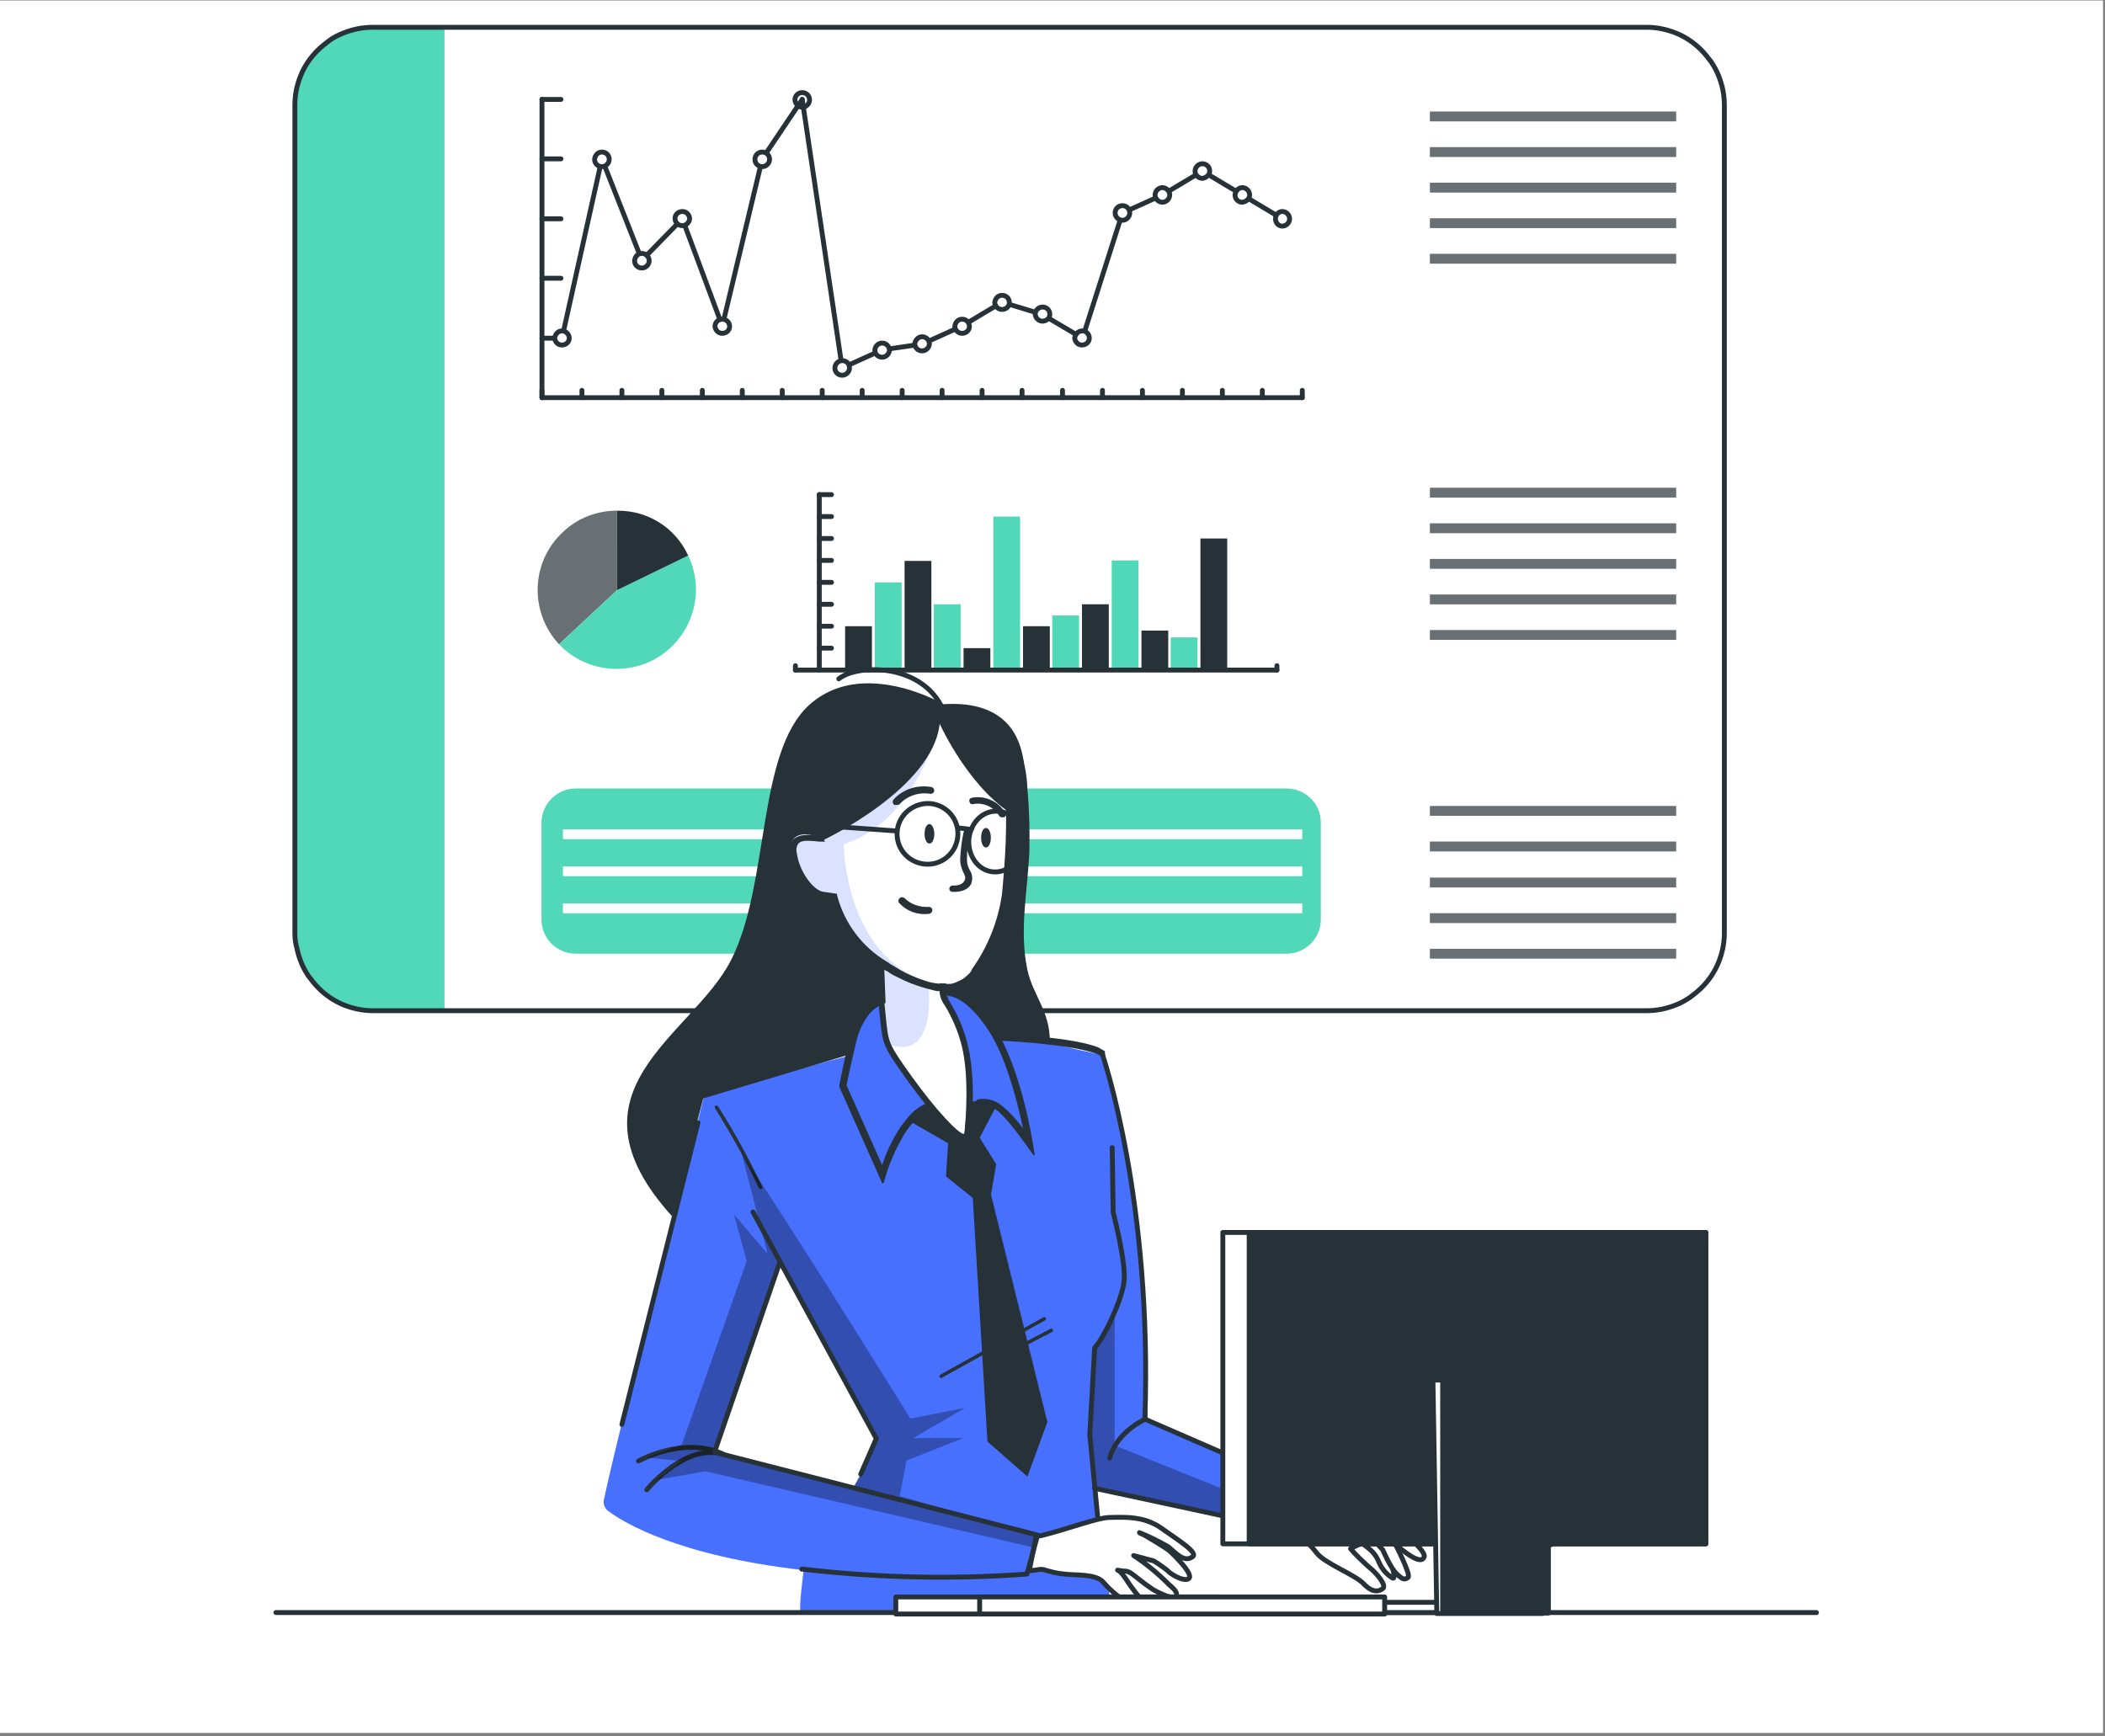 <?xml version="1.0" encoding="UTF-8"?> <svg xmlns="http://www.w3.org/2000/svg" xmlns:xlink="http://www.w3.org/1999/xlink" version="1.1" id="Layer_1" x="0px" y="0px" viewBox="0 0 431.9 356.3" style="enable-background:new 0 0 431.9 356.3;" xml:space="preserve"><rect x="0" y="0" width="431.9" height="356.3" fill="#808080" stroke="none"/> <style type="text/css"> .st0{fill-rule:evenodd;clip-rule:evenodd;fill:#FFFFFF;} .st1{enable-background:new ;} .st2{fill:#FFFFFF;} .st3{fill:none;} .st4{fill-rule:evenodd;clip-rule:evenodd;fill:none;} .st5{fill:#51D8B8;} .st6{fill:none;stroke:#263238;stroke-miterlimit:10;} .st7{fill:none;stroke:#263238;stroke-linecap:round;stroke-linejoin:round;} .st8{fill:#263238;} .st9{opacity:0.302;enable-background:new ;} .st10{fill:none;stroke:#263238;stroke-linecap:round;stroke-miterlimit:10;} .st11{fill:#4770FE;} .st12{opacity:0.2;enable-background:new ;} .st13{opacity:0.502;enable-background:new ;} </style> <rect x="-0.3" y="0.1" class="st0" width="431.8" height="355.5"></rect> <g class="st1"> <g class="st1"> <path class="st2" d="M76.6,5.5h261.3c8.9,0,16.1,7.2,16.1,16.1v169.8c0,8.9-7.2,16.1-16.1,16.1H76.6c-8.9,0-16.1-7.2-16.1-16.1 V21.6C60.5,12.7,67.7,5.5,76.6,5.5"></path> <rect x="56.1" y="4.9" class="st3" width="317.2" height="326.8"></rect> </g> <rect x="56.1" y="5" class="st4" width="317.1" height="326.7"></rect> <g class="st1"> <path class="st5" d="M91.2,5.5v202.1H76.6c-8.9,0-16.1-7.2-16.1-16.1V21.6c0-8.9,7.2-16.1,16.1-16.1H91.2z"></path> <rect x="60.4" y="5.4" class="st3" width="293.8" height="202.2"></rect> </g> <path class="st3" d="M60.5,191.4V21.6c0-2.1,0.4-4.2,1.2-6.2c0.8-2,2-3.7,3.5-5.2c1.5-1.5,3.3-2.7,5.2-3.5c2-0.8,4-1.2,6.2-1.2 h261.3c2.1,0,4.2,0.4,6.2,1.2c2,0.8,3.7,2,5.2,3.5c1.5,1.5,2.7,3.3,3.5,5.2c0.8,2,1.2,4,1.2,6.2v169.8c0,2.1-0.4,4.2-1.2,6.2 s-2,3.7-3.5,5.2c-1.5,1.5-3.3,2.7-5.2,3.5c-2,0.8-4,1.2-6.2,1.2H76.6c-2.1,0-4.2-0.4-6.2-1.2c-2-0.8-3.7-2-5.2-3.5 c-1.5-1.5-2.7-3.3-3.5-5.2C60.9,195.6,60.5,193.6,60.5,191.4z"></path> <g class="st1"> <path class="st6" d="M60.5,191.4V21.6c0-1.1,0.1-2.1,0.3-3.1s0.5-2,0.9-3c0.4-1,0.9-1.9,1.5-2.8c0.6-0.9,1.3-1.7,2-2.4 s1.6-1.4,2.4-2s1.8-1.1,2.8-1.5c1-0.4,2-0.7,3-0.9c1-0.2,2.1-0.3,3.1-0.3h261.3c1.1,0,2.1,0.1,3.1,0.3c1,0.2,2,0.5,3,0.9 c1,0.4,1.9,0.9,2.8,1.5c0.9,0.6,1.7,1.3,2.4,2s1.4,1.6,2,2.4c0.6,0.9,1.1,1.8,1.5,2.8c0.4,1,0.7,2,0.9,3s0.3,2.1,0.3,3.1v169.8 c0,1.1-0.1,2.1-0.3,3.1c-0.2,1-0.5,2-0.9,3c-0.4,1-0.9,1.9-1.5,2.8c-0.6,0.9-1.3,1.7-2,2.4s-1.6,1.4-2.4,2 c-0.9,0.6-1.8,1.1-2.8,1.5c-1,0.4-2,0.7-3,0.9c-1,0.2-2.1,0.3-3.1,0.3H76.6c-1.1,0-2.1-0.1-3.1-0.3c-1-0.2-2-0.5-3-0.9 c-1-0.4-1.9-0.9-2.8-1.5s-1.7-1.3-2.4-2s-1.4-1.6-2-2.4c-0.6-0.9-1.1-1.8-1.5-2.8c-0.4-1-0.7-2-0.9-3 C60.6,193.5,60.5,192.5,60.5,191.4z"></path> <line class="st7" x1="163.2" y1="137.5" x2="163.2" y2="136.6"></line> <line class="st7" x1="262" y1="137.5" x2="262" y2="136.6"></line> <line class="st7" x1="168.1" y1="137.5" x2="168.1" y2="101.5"></line> <line class="st7" x1="168.1" y1="133" x2="170.6" y2="133"></line> <line class="st7" x1="168.1" y1="128.5" x2="170.6" y2="128.5"></line> <line class="st7" x1="168.1" y1="124" x2="170.6" y2="124"></line> <line class="st7" x1="168.1" y1="119.5" x2="170.6" y2="119.5"></line> <line class="st7" x1="168.1" y1="115" x2="170.6" y2="115"></line> <line class="st7" x1="168.1" y1="110.5" x2="170.6" y2="110.5"></line> <line class="st7" x1="168.1" y1="106" x2="170.6" y2="106"></line> <line class="st7" x1="168.1" y1="101.5" x2="170.6" y2="101.5"></line> <rect x="246.3" y="110.5" class="st8" width="5.5" height="27"></rect> <rect x="240.2" y="130.8" class="st5" width="5.5" height="6.8"></rect> <rect x="234.2" y="129.4" class="st8" width="5.5" height="8.1"></rect> <rect x="228.1" y="115" class="st5" width="5.5" height="22.5"></rect> <rect x="222" y="124" class="st8" width="5.5" height="13.5"></rect> <rect x="215.9" y="126.3" class="st5" width="5.5" height="11.3"></rect> <rect x="209.9" y="128.5" class="st8" width="5.5" height="9"></rect> <rect x="203.8" y="106" class="st5" width="5.5" height="31.5"></rect> <rect x="197.7" y="133" class="st8" width="5.5" height="4.5"></rect> <rect x="191.6" y="124" class="st5" width="5.5" height="13.5"></rect> <rect x="185.6" y="115.1" class="st8" width="5.5" height="22.5"></rect> <rect x="179.5" y="119.5" class="st5" width="5.5" height="18"></rect> <rect x="173.4" y="128.5" class="st8" width="5.5" height="9"></rect> <line class="st7" x1="163.2" y1="137.5" x2="262" y2="137.5"></line> <path class="st2" d="M164.6,19c0.8,0,1.5,0.6,1.5,1.5c0,0.8-0.7,1.5-1.5,1.5c-0.8,0-1.4-0.7-1.5-1.5C163.1,19.6,163.8,19,164.6,19 z"></path> <path class="st7" d="M164.6,19L164.6,19c0.8,0,1.5,0.6,1.5,1.5c0,0.8-0.7,1.5-1.5,1.5c-0.8,0-1.4-0.7-1.5-1.5 C163.1,19.6,163.8,19,164.6,19z"></path> <line class="st7" x1="111.2" y1="81.6" x2="267.2" y2="81.6"></line> <line class="st7" x1="111.2" y1="81.6" x2="111.2" y2="80.1"></line> <line class="st7" x1="119.4" y1="81.6" x2="119.4" y2="80.1"></line> <line class="st7" x1="127.6" y1="81.6" x2="127.6" y2="80.1"></line> <line class="st7" x1="135.8" y1="81.6" x2="135.8" y2="80.1"></line> <line class="st7" x1="144.1" y1="81.6" x2="144.1" y2="80.1"></line> <line class="st7" x1="152.3" y1="81.6" x2="152.3" y2="80.1"></line> <line class="st7" x1="160.5" y1="81.6" x2="160.5" y2="80.1"></line> <line class="st7" x1="168.7" y1="81.6" x2="168.7" y2="80.1"></line> <line class="st7" x1="176.9" y1="81.6" x2="176.9" y2="80.1"></line> <line class="st7" x1="185.1" y1="81.6" x2="185.1" y2="80.1"></line> <line class="st7" x1="193.3" y1="81.6" x2="193.3" y2="80.1"></line> <line class="st7" x1="201.5" y1="81.6" x2="201.5" y2="80.1"></line> <line class="st7" x1="209.7" y1="81.6" x2="209.7" y2="80.1"></line> <line class="st7" x1="218" y1="81.6" x2="218" y2="80.1"></line> <line class="st7" x1="226.2" y1="81.6" x2="226.2" y2="80.1"></line> <line class="st7" x1="234.4" y1="81.6" x2="234.4" y2="80.1"></line> <line class="st7" x1="242.6" y1="81.6" x2="242.6" y2="80.1"></line> <line class="st7" x1="250.8" y1="81.6" x2="250.8" y2="80.1"></line> <line class="st7" x1="259" y1="81.6" x2="259" y2="80.1"></line> <line class="st7" x1="267.2" y1="81.6" x2="267.2" y2="80.1"></line> <line class="st7" x1="111.2" y1="81.6" x2="111.2" y2="20.4"></line> <line class="st7" x1="111.2" y1="69.4" x2="115.1" y2="69.4"></line> <line class="st7" x1="111.2" y1="57.1" x2="115.1" y2="57.1"></line> <line class="st7" x1="111.2" y1="44.9" x2="115.1" y2="44.9"></line> <line class="st7" x1="111.2" y1="32.6" x2="115.1" y2="32.6"></line> <line class="st7" x1="111.2" y1="20.4" x2="115.1" y2="20.4"></line> <line class="st7" x1="123.5" y1="32.6" x2="115.3" y2="69.4"></line> <line class="st7" x1="131.7" y1="53.4" x2="123.5" y2="32.6"></line> <line class="st7" x1="140" y1="44.9" x2="131.7" y2="53.4"></line> <line class="st7" x1="148.2" y1="66.9" x2="140" y2="44.9"></line> <line class="st7" x1="156.4" y1="32.6" x2="148.2" y2="66.9"></line> <line class="st7" x1="164.6" y1="20.4" x2="156.4" y2="32.6"></line> <line class="st7" x1="172.8" y1="75.5" x2="164.6" y2="20.4"></line> <line class="st7" x1="181" y1="71.8" x2="172.8" y2="75.5"></line> <line class="st7" x1="189.2" y1="70.6" x2="181" y2="71.8"></line> <line class="st7" x1="197.4" y1="66.9" x2="189.2" y2="70.6"></line> <line class="st7" x1="205.6" y1="62" x2="197.4" y2="66.9"></line> <line class="st7" x1="213.8" y1="64.5" x2="205.6" y2="62"></line> <line class="st7" x1="222.1" y1="69.4" x2="213.8" y2="64.5"></line> <line class="st7" x1="230.3" y1="43.7" x2="222.1" y2="69.4"></line> <line class="st7" x1="238.5" y1="40" x2="230.3" y2="43.7"></line> <line class="st7" x1="246.7" y1="35.1" x2="238.5" y2="40"></line> <line class="st7" x1="254.9" y1="40" x2="246.7" y2="35.1"></line> <line class="st7" x1="263.1" y1="44.9" x2="254.9" y2="40"></line> <path class="st2" d="M115.3,67.9c0.8,0,1.5,0.7,1.5,1.5v0c0,0.8-0.7,1.4-1.5,1.4c-0.8,0-1.4-0.6-1.5-1.4 C113.9,68.6,114.5,67.9,115.3,67.9L115.3,67.9"></path> <path class="st7" d="M115.3,67.9L115.3,67.9c0.8,0,1.5,0.7,1.5,1.5v0c0,0.8-0.7,1.4-1.5,1.4c-0.8,0-1.4-0.6-1.5-1.4 C113.9,68.6,114.5,67.9,115.3,67.9L115.3,67.9z"></path> <path class="st2" d="M123.5,31.2c0.8,0,1.5,0.6,1.5,1.5c0,0.8-0.7,1.5-1.5,1.5s-1.5-0.6-1.5-1.5C122.1,31.8,122.7,31.2,123.5,31.2 z"></path> <path class="st7" d="M123.5,31.2L123.5,31.2c0.8,0,1.5,0.6,1.5,1.5c0,0.8-0.7,1.5-1.5,1.5s-1.5-0.6-1.5-1.5 C122.1,31.8,122.7,31.2,123.5,31.2z"></path> <path class="st2" d="M131.7,52c0.8,0,1.5,0.7,1.5,1.5c0,0.8-0.7,1.5-1.5,1.5c-0.8,0-1.5-0.6-1.5-1.5C130.3,52.6,130.9,52,131.7,52 z"></path> <path class="st7" d="M131.7,52L131.7,52c0.8,0,1.5,0.7,1.5,1.5c0,0.8-0.7,1.5-1.5,1.5c-0.8,0-1.5-0.6-1.5-1.5 C130.3,52.6,130.9,52,131.7,52z"></path> <path class="st2" d="M140,43.4c0.8,0,1.4,0.6,1.5,1.4c0,0.8-0.7,1.5-1.5,1.5s-1.5-0.6-1.5-1.5C138.5,44.1,139.1,43.4,140,43.4 L140,43.4"></path> <path class="st7" d="M140,43.4L140,43.4c0.8,0,1.4,0.6,1.5,1.4c0,0.8-0.7,1.5-1.5,1.5s-1.5-0.6-1.5-1.5 C138.5,44.1,139.1,43.4,140,43.4L140,43.4z"></path> <path class="st2" d="M148.2,65.5c0.8,0,1.5,0.6,1.5,1.5c0,0.8-0.7,1.4-1.5,1.4s-1.4-0.6-1.5-1.4C146.7,66.1,147.4,65.5,148.2,65.5 z"></path> <path class="st7" d="M148.2,65.5L148.2,65.5c0.8,0,1.5,0.6,1.5,1.5c0,0.8-0.7,1.4-1.5,1.4s-1.4-0.6-1.5-1.4 C146.7,66.1,147.4,65.5,148.2,65.5z"></path> <path class="st2" d="M156.4,31.2c0.8,0,1.5,0.6,1.5,1.5c0,0.8-0.7,1.5-1.5,1.5s-1.5-0.6-1.5-1.5C154.9,31.8,155.6,31.2,156.4,31.2 z"></path> <path class="st7" d="M156.4,31.2L156.4,31.2c0.8,0,1.5,0.6,1.5,1.5c0,0.8-0.7,1.5-1.5,1.5s-1.5-0.6-1.5-1.5 C154.9,31.8,155.6,31.2,156.4,31.2z"></path> <path class="st2" d="M172.8,74c0.8,0,1.5,0.6,1.5,1.5c0,0.8-0.7,1.5-1.5,1.5s-1.5-0.6-1.5-1.5C171.3,74.7,172,74,172.8,74z"></path> <path class="st7" d="M172.8,74L172.8,74c0.8,0,1.5,0.6,1.5,1.5c0,0.8-0.7,1.5-1.5,1.5s-1.5-0.6-1.5-1.5 C171.3,74.7,172,74,172.8,74z"></path> <path class="st2" d="M181,70.4c0.8,0,1.4,0.6,1.5,1.4v0c0,0.8-0.7,1.5-1.5,1.5s-1.5-0.6-1.5-1.5C179.6,71,180.2,70.4,181,70.4"></path> <path class="st7" d="M181,70.4L181,70.4c0.8,0,1.4,0.6,1.5,1.4v0c0,0.8-0.7,1.5-1.5,1.5s-1.5-0.6-1.5-1.5 C179.6,71,180.2,70.4,181,70.4z"></path> <path class="st2" d="M189.2,69.1c0.8,0,1.4,0.6,1.5,1.4v0c0,0.8-0.7,1.5-1.5,1.5s-1.5-0.6-1.5-1.5 C187.8,69.8,188.4,69.1,189.2,69.1"></path> <path class="st7" d="M189.2,69.1L189.2,69.1c0.8,0,1.4,0.6,1.5,1.4v0c0,0.8-0.7,1.5-1.5,1.5s-1.5-0.6-1.5-1.5 C187.8,69.8,188.4,69.1,189.2,69.1z"></path> <path class="st2" d="M197.4,65.5c0.8,0,1.5,0.6,1.5,1.5c0,0.8-0.7,1.4-1.5,1.4c-0.8,0-1.4-0.6-1.5-1.4 C196,66.1,196.6,65.5,197.4,65.5z"></path> <path class="st7" d="M197.4,65.5L197.4,65.5c0.8,0,1.5,0.6,1.5,1.5c0,0.8-0.7,1.4-1.5,1.4c-0.8,0-1.4-0.6-1.5-1.4 C196,66.1,196.6,65.5,197.4,65.5z"></path> <path class="st2" d="M205.6,60.6c0.8,0,1.5,0.6,1.5,1.5c0,0.8-0.7,1.4-1.5,1.4s-1.4-0.6-1.5-1.4C204.2,61.2,204.8,60.6,205.6,60.6 z"></path> <path class="st7" d="M205.6,60.6L205.6,60.6c0.8,0,1.5,0.6,1.5,1.5c0,0.8-0.7,1.4-1.5,1.4s-1.4-0.6-1.5-1.4 C204.2,61.2,204.8,60.6,205.6,60.6z"></path> <path class="st2" d="M213.9,63c0.8,0,1.5,0.6,1.5,1.5c0,0.8-0.7,1.4-1.5,1.4s-1.4-0.6-1.5-1.4C212.4,63.7,213.1,63,213.9,63z"></path> <path class="st7" d="M213.9,63L213.9,63c0.8,0,1.5,0.6,1.5,1.5c0,0.8-0.7,1.4-1.5,1.4s-1.4-0.6-1.5-1.4 C212.4,63.7,213.1,63,213.9,63z"></path> <path class="st2" d="M222.1,67.9c0.8,0,1.4,0.7,1.4,1.5v0c0,0.8-0.7,1.4-1.5,1.4s-1.4-0.6-1.5-1.4 C220.6,68.6,221.2,67.9,222.1,67.9L222.1,67.9z"></path> <path class="st7" d="M222.1,67.9L222.1,67.9c0.8,0,1.4,0.7,1.4,1.5v0c0,0.8-0.7,1.4-1.5,1.4s-1.4-0.6-1.5-1.4 C220.6,68.6,221.2,67.9,222.1,67.9L222.1,67.9z"></path> <path class="st2" d="M230.3,42.2c0.8,0,1.5,0.6,1.5,1.5c0,0.8-0.7,1.5-1.5,1.5s-1.5-0.7-1.5-1.5C228.8,42.8,229.5,42.2,230.3,42.2 "></path> <path class="st7" d="M230.3,42.2L230.3,42.2c0.8,0,1.5,0.6,1.5,1.5c0,0.8-0.7,1.5-1.5,1.5s-1.5-0.7-1.5-1.5 C228.8,42.8,229.5,42.2,230.3,42.2z"></path> <path class="st2" d="M238.5,38.5c0.8,0,1.5,0.7,1.5,1.5c0,0.8-0.7,1.5-1.5,1.5S237,40.8,237,40C237,39.2,237.7,38.5,238.5,38.5"></path> <path class="st7" d="M238.5,38.5L238.5,38.5c0.8,0,1.5,0.7,1.5,1.5c0,0.8-0.7,1.5-1.5,1.5S237,40.8,237,40 C237,39.2,237.7,38.5,238.5,38.5z"></path> <path class="st2" d="M246.7,33.6c0.8,0,1.5,0.6,1.5,1.5c0,0.8-0.7,1.4-1.5,1.5c-0.8,0-1.5-0.7-1.5-1.5 C245.2,34.3,245.9,33.6,246.7,33.6"></path> <path class="st7" d="M246.7,33.6L246.7,33.6c0.8,0,1.5,0.6,1.5,1.5c0,0.8-0.7,1.4-1.5,1.5c-0.8,0-1.5-0.7-1.5-1.5 C245.2,34.3,245.9,33.6,246.7,33.6z"></path> <path class="st2" d="M254.9,38.5c0.8,0,1.5,0.7,1.5,1.5c0,0.8-0.7,1.4-1.5,1.5c-0.8,0-1.5-0.6-1.5-1.5 C253.5,39.2,254.1,38.5,254.9,38.5"></path> <path class="st7" d="M254.9,38.5L254.9,38.5c0.8,0,1.5,0.7,1.5,1.5c0,0.8-0.7,1.4-1.5,1.5c-0.8,0-1.5-0.6-1.5-1.5 C253.5,39.2,254.1,38.5,254.9,38.5z"></path> <path class="st2" d="M263.1,43.4c0.8,0,1.5,0.7,1.5,1.5c0,0.8-0.7,1.5-1.5,1.5c-0.8,0-1.4-0.7-1.4-1.5 C261.7,44.1,262.3,43.4,263.1,43.4"></path> <path class="st7" d="M263.1,43.4L263.1,43.4c0.8,0,1.5,0.7,1.5,1.5c0,0.8-0.7,1.5-1.5,1.5c-0.8,0-1.4-0.7-1.4-1.5 C261.7,44.1,262.3,43.4,263.1,43.4z"></path> <path class="st5" d="M118.1,161.8H264c3.8,0,7,3.1,7,6.9v20c0,3.8-3.1,7-7,7H118.1c-3.8,0-7-3.1-7-7v-20 C111.2,164.9,114.3,161.8,118.1,161.8"></path> <rect x="293.4" y="22.9" class="st8" width="50.5" height="2"></rect> <rect x="293.4" y="30.2" class="st8" width="50.5" height="2"></rect> <rect x="293.4" y="37.5" class="st8" width="50.5" height="2"></rect> <rect x="293.4" y="44.8" class="st8" width="50.5" height="2"></rect> <rect x="293.4" y="52.1" class="st8" width="50.5" height="2"></rect> <rect x="293.4" y="100.1" class="st8" width="50.5" height="2"></rect> <rect x="293.4" y="107.4" class="st8" width="50.5" height="2"></rect> <rect x="293.4" y="114.7" class="st8" width="50.5" height="2"></rect> <rect x="293.4" y="122" class="st8" width="50.5" height="2"></rect> <rect x="293.4" y="129.3" class="st8" width="50.5" height="2"></rect> <rect x="293.4" y="165.4" class="st8" width="50.5" height="2"></rect> <rect x="293.4" y="172.7" class="st8" width="50.5" height="2"></rect> <rect x="293.4" y="180.1" class="st8" width="50.5" height="2"></rect> <rect x="293.4" y="187.4" class="st8" width="50.5" height="2"></rect> <rect x="293.4" y="194.7" class="st8" width="50.5" height="2"></rect> <g class="st9"> <g class="st1"> <rect x="293.4" y="22.9" class="st2" width="50.5" height="2"></rect> <rect x="293.1" y="22.6" class="st3" width="50.8" height="2.2"></rect> </g> <rect x="293.4" y="22.9" class="st4" width="50.5" height="2"></rect> <rect x="56.1" y="4.9" class="st3" width="317.2" height="326.8"></rect> </g> <g class="st9"> <g class="st1"> <rect x="293.4" y="30.2" class="st2" width="50.5" height="2"></rect> <rect x="293.1" y="30.1" class="st3" width="50.8" height="2.2"></rect> </g> <rect x="293.4" y="30.2" class="st4" width="50.5" height="2"></rect> <rect x="56.1" y="4.9" class="st3" width="317.2" height="326.8"></rect> </g> <g class="st9"> <g class="st1"> <rect x="293.4" y="37.5" class="st2" width="50.5" height="2"></rect> <rect x="293.1" y="37.4" class="st3" width="50.8" height="2.2"></rect> </g> <rect x="293.4" y="37.5" class="st4" width="50.5" height="2"></rect> <rect x="56.1" y="4.9" class="st3" width="317.2" height="326.8"></rect> </g> <g class="st9"> <g class="st1"> <rect x="293.4" y="44.8" class="st2" width="50.5" height="2"></rect> <rect x="293.1" y="44.6" class="st3" width="50.8" height="2.2"></rect> </g> <rect x="293.4" y="44.8" class="st4" width="50.5" height="2"></rect> <rect x="56.1" y="4.9" class="st3" width="317.2" height="326.8"></rect> </g> <g class="st9"> <g class="st1"> <rect x="293.4" y="52.1" class="st2" width="50.5" height="2"></rect> <rect x="293.1" y="51.9" class="st3" width="50.8" height="2.2"></rect> </g> <rect x="293.4" y="52.1" class="st4" width="50.5" height="2"></rect> <rect x="56.1" y="4.9" class="st3" width="317.2" height="326.8"></rect> </g> <g class="st9"> <g class="st1"> <rect x="293.4" y="100.1" class="st2" width="50.5" height="2"></rect> <rect x="293.1" y="99.9" class="st3" width="50.8" height="2.2"></rect> </g> <rect x="293.4" y="100.1" class="st4" width="50.5" height="2"></rect> <rect x="56.1" y="4.9" class="st3" width="317.2" height="326.8"></rect> </g> <g class="st9"> <g class="st1"> <rect x="293.4" y="107.4" class="st2" width="50.5" height="2"></rect> <rect x="293.1" y="107.1" class="st3" width="50.8" height="2.5"></rect> </g> <rect x="293.4" y="107.4" class="st4" width="50.5" height="2"></rect> <rect x="56.1" y="4.9" class="st3" width="317.2" height="326.8"></rect> </g> <g class="st9"> <g class="st1"> <rect x="293.4" y="114.7" class="st2" width="50.5" height="2"></rect> <rect x="293.1" y="114.6" class="st3" width="50.8" height="2.2"></rect> </g> <rect x="293.4" y="114.7" class="st4" width="50.5" height="2"></rect> <rect x="56.1" y="4.9" class="st3" width="317.2" height="326.8"></rect> </g> <g class="st9"> <g class="st1"> <rect x="293.4" y="122" class="st2" width="50.5" height="2"></rect> <rect x="293.1" y="121.9" class="st3" width="50.8" height="2.2"></rect> </g> <rect x="293.4" y="122" class="st4" width="50.5" height="2"></rect> <rect x="56.1" y="4.9" class="st3" width="317.2" height="326.8"></rect> </g> <g class="st9"> <g class="st1"> <rect x="293.4" y="129.3" class="st2" width="50.5" height="2"></rect> <rect x="293.1" y="129.1" class="st3" width="50.8" height="2.2"></rect> </g> <rect x="293.4" y="129.3" class="st4" width="50.5" height="2"></rect> <rect x="56.1" y="4.9" class="st3" width="317.2" height="326.8"></rect> </g> <g class="st9"> <g class="st1"> <rect x="293.4" y="165.4" class="st2" width="50.5" height="2"></rect> <rect x="293.1" y="165.4" class="st3" width="50.8" height="2.2"></rect> </g> <rect x="293.4" y="165.4" class="st4" width="50.5" height="2"></rect> <rect x="56.1" y="4.9" class="st3" width="317.2" height="326.8"></rect> </g> <g class="st9"> <g class="st1"> <rect x="293.4" y="172.7" class="st2" width="50.5" height="2"></rect> <rect x="293.1" y="172.6" class="st3" width="50.8" height="2.2"></rect> </g> <rect x="293.4" y="172.7" class="st4" width="50.5" height="2"></rect> <rect x="56.1" y="4.9" class="st3" width="317.2" height="326.8"></rect> </g> <g class="st9"> <g class="st1"> <rect x="293.4" y="180.1" class="st2" width="50.5" height="2"></rect> <rect x="293.1" y="179.9" class="st3" width="50.8" height="2.2"></rect> </g> <rect x="293.4" y="180.1" class="st4" width="50.5" height="2"></rect> <rect x="56.1" y="4.9" class="st3" width="317.2" height="326.8"></rect> </g> <g class="st9"> <g class="st1"> <rect x="293.4" y="187.4" class="st2" width="50.5" height="2"></rect> <rect x="293.1" y="187.1" class="st3" width="50.8" height="2.2"></rect> </g> <rect x="293.4" y="187.4" class="st4" width="50.5" height="2"></rect> <rect x="56.1" y="4.9" class="st3" width="317.2" height="326.8"></rect> </g> <g class="st9"> <g class="st1"> <rect x="293.4" y="194.7" class="st2" width="50.5" height="2"></rect> <rect x="293.1" y="194.6" class="st3" width="50.8" height="2.2"></rect> </g> <rect x="293.4" y="194.7" class="st4" width="50.5" height="2"></rect> <rect x="56.1" y="4.9" class="st3" width="317.2" height="326.8"></rect> </g> <rect x="115.5" y="170.2" class="st2" width="151.7" height="2"></rect> <rect x="115.5" y="177.8" class="st2" width="151.7" height="2"></rect> <rect x="115.5" y="185.4" class="st2" width="151.7" height="2"></rect> <path class="st8" d="M126.6,121.1l-11.9,11.1c-6.1-6.6-5.8-16.9,0.8-23l0,0c3-2.9,7-4.4,11.1-4.4L126.6,121.1z"></path> <path class="st5" d="M126.6,121.1l14.6-7.1c3.9,8.1,0.4,17.8-7.7,21.7c-6.4,3-14,1.6-18.8-3.5L126.6,121.1z"></path> <path class="st8" d="M126.6,121.1v-16.3c6.3-0.1,12,3.5,14.6,9.2L126.6,121.1z"></path> <g class="st9"> <g class="st1"> <path class="st2" d="M126.6,121.1l-11.9,11.1c-6.1-6.6-5.8-16.9,0.8-23l0,0c3-2.9,7-4.4,11.1-4.4L126.6,121.1z"></path> <rect x="110.1" y="104.6" class="st3" width="16.8" height="27.8"></rect> </g> <rect x="110.4" y="104.8" class="st4" width="16.3" height="27.4"></rect> <rect x="56.1" y="4.9" class="st3" width="317.2" height="326.8"></rect> </g> <path class="st2" d="M284.8,318.8c0,0,2,5.6,0.9,5c-1.3-0.8-2.2-1.9-2.8-3.3c-0.5-1.3-1.4-2.3-2.5-3.1l-2.6-2c0,0,2.4-1,3.9-0.3 S284.8,318.8,284.8,318.8"></path> <path class="st10" d="M284.8,318.8c0,0,2,5.6,0.9,5c-1.3-0.8-2.2-1.9-2.8-3.3c-0.5-1.3-1.4-2.3-2.5-3.1l-2.6-2c0,0,2.4-1,3.9-0.3 S284.8,318.8,284.8,318.8z"></path> <path class="st2" d="M286.1,316.5c0,0,3.5,6.7,2.8,7.2s-1,0.5-2.3-0.7c-1.3-1.2-2.9-5-2.9-5l-2.8-3 C280.9,315,285,313.7,286.1,316.5"></path> <path class="st10" d="M286.1,316.5c0,0,3.5,6.7,2.8,7.2s-1,0.5-2.3-0.7c-1.3-1.2-2.9-5-2.9-5l-2.8-3 C280.9,315,285,313.7,286.1,316.5z"></path> <path class="st2" d="M271.4,307.7c0,0,7.2,1.2,8.9,1.5c1.7,0.2,3.8,2.3,5.4,3.5c1.7,1.3,7,5.5,6.5,6.8s-2.5,0.1-4.3-1.3 c-1.8-1.4-3.2-2.8-5.8-2.3c-1.7,0.4-3.4,1-5,1.9c1.1,1.3,2.4,2.5,3.7,3.7c1.7,1.3,3.8,3.9,2.9,4.5c-0.8,0.6-2.1,0.9-3.9-1 s-8.1-4.2-9.7-6.4c-3.9-5.1-8.6-5.3-8.6-5.3l8.3-6.6L271.4,307.7z"></path> <path class="st7" d="M271.4,307.7c0,0,7.2,1.2,8.9,1.5c1.7,0.2,3.8,2.3,5.4,3.5c1.7,1.3,7,5.5,6.5,6.8s-2.5,0.1-4.3-1.3 c-1.8-1.4-3.2-2.8-5.8-2.3c-1.7,0.4-3.4,1-5,1.9c1.1,1.3,2.4,2.5,3.7,3.7c1.7,1.3,3.8,3.9,2.9,4.5c-0.8,0.6-2.1,0.9-3.9-1 s-8.1-4.2-9.7-6.4c-3.9-5.1-8.6-5.3-8.6-5.3l8.3-6.6L271.4,307.7z"></path> <path class="st11" d="M179.8,295.2c-0.9,2.7-2,5.3-3.4,7.7c-0.8,1.4-1.3,2.4-1.3,2.4l-28-7.5h-0.1l12.6-39l0.1-0.1L179.8,295.2 C179.8,295.2,179.8,295.2,179.8,295.2 M270.1,306.5L236,291.6l-0.1,0l-0.4-0.2c0,0-0.1-5.9-0.4-12.9v-0.2 c-0.2-5.6-0.4-11.9-0.8-16.6c0-0.2,0-0.4,0-0.6c-0.1-1.1-0.2-2.2-0.3-3.1l-0.1-1.2c-0.4-3.3-1-8.7-1.8-14.5c0-0.4-0.1-0.7-0.2-1 c-1.1-7.4-2.6-15.4-4.6-21.1c0,0,0-0.1,0-0.1c-0.3-1-0.7-2.1-1.2-3.1c-0.1-0.2-0.2-0.4-0.3-0.6l-2.7-0.6c-0.9-0.2-2-0.4-3.2-0.7 H220c-4.4-1-10.2-2.1-13.7-2.6h-0.2c-0.4-0.1-0.8-0.1-1.1-0.1h-0.2c0-0.1-0.1-0.4-0.3-0.9c-0.7-1.8-2.6-5.4-6.2-6.9 c-1.2-0.5-2.5-0.7-3.8-0.6c0,0,0,0-0.1,0h-0.1L193,204l-2.3,0.2c-4.2,0.3-7.4,0.5-8.9,0.6h-0.5h-0.4h-0.2c-0.1,0-0.3,0.1-0.4,0.2 c-1.1,0.6-4.1,2.8-5.5,10.7c-0.1,0.5-0.1,0.8-0.1,0.8l-1.1,0.3l-3.9,1l-25.2,7c0,0-1.5,6-3.8,14.9l-0.1,0.2l-4.2,16.7l-0.3,1.2 c-5.1,20.1-10.8,43.2-12.2,50c-0.2,0.8,0.2,1.7,0.8,2.2c3.3,2.5,14.6,9.3,40.2,12.2c0,0-1.1,8.2-0.6,8.6h63.6l-0.8-10.1l-0.4-2.7 l-0.5-3.2l-0.8-5l-0.7-4.4l0.4,0.1l0.4,0.1l36.4,7.9L270.1,306.5z"></path> <rect x="56.1" y="4.9" class="st3" width="317.2" height="326.8"></rect> </g> <rect x="56.1" y="5" class="st4" width="317.1" height="326.7"></rect> <g class="st1"> <g class="st9"> <g class="st1"> <polygon points="228.7,270 228.7,296.6 265.5,311.4 261.8,313.4 224.6,305.4 223.6,294.4 224.6,276.6 "></polygon> <rect x="223.4" y="269.9" class="st3" width="42.2" height="43.5"></rect> </g> <rect x="223.6" y="270" class="st4" width="41.9" height="43.4"></rect> <rect x="123.6" y="203.9" class="st3" width="146.5" height="127"></rect> </g> <rect x="123.6" y="203.9" class="st3" width="146.5" height="127"></rect> </g> <path class="st3" d="M194.4,203.9C194.3,203.9,194.3,203.9,194.4,203.9h-0.2L193,204l-2.3,0.2c-4.2,0.3-7.4,0.5-8.9,0.6h-0.5h-0.4 h-0.2c-0.1,0-0.3,0.1-0.4,0.2c-1.1,0.5-4.1,2.8-5.5,10.7c-0.1,0.5-0.1,0.8-0.1,0.8l-1.1,0.3l-3.9,1l-25.2,7c0,0-1.5,6-3.8,14.9 l-0.1,0.3l-4.2,16.7l-0.3,1.2c-5.1,20.1-10.8,43.2-12.2,50c-0.2,0.8,0.2,1.7,0.8,2.2c3.3,2.5,14.6,9.3,40.2,12.2 c0,0-1.1,8.2-0.6,8.6h63.6l-0.8-10.1l-0.4-2.7l-0.5-3.2l-0.8-5l-0.7-4.4l0.4,0.1l0.4,0.1l36.4,7.9l8.2-6.9L236,291.6l-0.1,0 l-0.4-0.2c0,0-0.1-5.9-0.4-12.9v-0.2c-0.2-5.6-0.4-11.9-0.8-16.6c0-0.2,0-0.4,0-0.6c-0.1-1.1-0.2-2.2-0.3-3.1l-0.1-1.2 c-0.4-3.3-1-8.7-1.8-14.5c0-0.4-0.1-0.7-0.2-1c-1.1-7.4-2.6-15.4-4.6-21.1c0,0,0-0.1,0-0.1c-0.3-1-0.7-2.1-1.2-3.1 c-0.1-0.2-0.2-0.4-0.3-0.6l-2.7-0.6c-0.9-0.2-2-0.4-3.1-0.7H220c-4.4-1-10.2-2.1-13.7-2.6h-0.2c-0.4-0.1-0.8-0.1-1.1-0.1h-0.2 c0-0.1-0.1-0.4-0.3-0.9c-0.7-1.8-2.6-5.4-6.2-6.9c-1-0.4-2.1-0.6-3.2-0.6C194.7,203.9,194.5,203.9,194.4,203.9 M159.6,258.9 l0.1-0.1l20.2,36.4c0,0,0,0,0,0c-0.9,2.7-2,5.3-3.4,7.7c-0.8,1.4-1.3,2.4-1.3,2.4l-28-7.5h-0.1L159.6,258.9z"></path> <g class="st1"> <path class="st7" d="M228.2,235.5l0.2,13.3c0,0,2.8,10.7,2.2,14.4c-0.5,3.7-4,11.2-6,13.4l-1,17.8l1.6,16.7"></path> <path class="st8" d="M203.1,146.1c2.7,1.7,4.7,4.1,6,7c1,2.8,1.6,5.8,1.7,8.8c0.4,4.3,0.5,8.7,0.4,13.1c-0.4,8-2.1,16.1-0.4,24 c1.1,5.2,4.6,8.4,4.6,14.6l-10.7-1.3c0,0-3.3-7-10.6-8.5l-0.5-1.2c0,0,5.7,0.5,10-10.3s3.2-22.6,3.2-22.6v-12L203.1,146.1z"></path> <path class="st2" d="M180.7,197.3l0.7,14.9c0,0,12.2,21.4,16.3,22.1c4.1,0.6,0-22-1.7-25.1c-1.7-3.1-3-10.6-3-10.6L180.7,197.3z"></path> <path class="st2" d="M179.2,150.5c-1.1-0.6-10.8-1.1-12.2,2.3c-1.9,5,1.2,19,0.7,18.9c-2.3-0.1-6-0.9-5.5,3.2 c0.5,4.2,3.7,8.2,6,8.5l2.3,0.4c1.5,5.8,5.3,10.8,10.4,13.9c9,5.8,15.7,6.5,18.8,1.4c3.4-4.9,5.7-10.6,6.6-16.5 c3-29.4-4.5-35.9-4.5-35.9S180.2,151.1,179.2,150.5"></path> <g class="st12"> <g class="st1"> <path class="st11" d="M192.8,148.5c0,0-4.8,20.2-19.7,24.7c0,0,0.2,23.1,17.3,28.2c0,0,2.3,16-7.6,13.1l-2-4.1v-13 c0,0-9-6.8-9.4-13.6c0,0-4.6,0-6.5-3s-3.1-6.9-2.2-9.1c1-2.2,7.5-2.2,7.5-2.2L192.8,148.5z"></path> <rect x="162.1" y="148.4" class="st3" width="30.8" height="66.5"></rect> </g> <rect x="162.4" y="148.5" class="st4" width="30.4" height="66.3"></rect> <rect x="56.1" y="4.9" class="st3" width="317.2" height="326.8"></rect> </g> <path class="st8" d="M168.9,172.4c0,0,22.5-10.6,23.9-23.9c0,0,6.3,14.1,16.3,19.4c0,0,7.4-24.8-15.5-23.4c0,0-16.6-9.7-27.5,0.1 s-8.1,36.7-16.1,52.4s-35.5,26.7-12.1,52.6l6.4-24.2l30.3-9.1c0,0,1.1-8.4,7.1-10.5l-0.3-7.9c0,0-8.1-5.3-10.8-14.2 c0,0-4.9-0.1-7.6-6.3C160.3,171.4,164.7,169.8,168.9,172.4"></path> <g class="st12"> <g class="st1"> <path class="st7" d="M187.4,146c-4.2,9.8-11.4,18.1-20.6,23.6"></path> <path class="st7" d="M179.2,143.4c-4.3,8.9-9.4,17.4-15.2,25.4"></path> <path class="st7" d="M161,181.5c-0.5,6.7-3.7,12.8-7.3,18.5c-3.6,5.6-7.7,11-10.5,17.1c-2.8,6.1-4.1,13.2-1.9,19.5"></path> <path class="st7" d="M165.1,183.4c1,12.3-0.4,24.6-4.2,36.3"></path> <rect x="139.6" y="142.6" class="st3" width="48.2" height="94.5"></rect> </g> <rect x="139.7" y="142.9" class="st4" width="48.2" height="94.1"></rect> <rect x="56.1" y="4.9" class="st3" width="317.2" height="326.8"></rect> </g> <polygon class="st5" points="144.3,225.5 144.6,225.4 144.3,225.5 138.4,251.1 132.7,274 138.7,249.4 "></polygon> <g class="st13"> <g class="st1"> <polygon class="st2" points="144.3,225.5 144.6,225.4 144.3,225.5 138.4,251.1 132.7,274 138.7,249.4 "></polygon> <rect x="132.6" y="225.4" class="st3" width="12.2" height="48.8"></rect> </g> <rect x="132.7" y="225.4" class="st4" width="12" height="48.6"></rect> <rect x="56.1" y="4.9" class="st3" width="317.2" height="326.8"></rect> </g> <path class="st8" d="M198.9,233.7c-0.2,0.3-0.5,0.4-0.9,0.4h-0.1c-2.8-0.1-10.9-11.2-11.8-12.5c-4.8-6.7-5-7.3-5.5-12.3l-0.1-1 c-0.3-3-0.5-5.8-0.6-8c0-0.6,0-1.2-0.1-1.7c0.5,0.2,1,0.5,1.4,0.7v1.1v0.6c0.1,2,0.2,4.6,0.5,7.2l0.1,1c0.5,4.8,0.5,5,5.2,11.6 c5.4,7.5,9.6,11.7,10.7,11.9c0.2-0.2,0.6-0.2,0.8,0C199,232.9,199.1,233.3,198.9,233.7C198.9,233.6,198.9,233.6,198.9,233.7"></path> <path class="st8" d="M199.3,231.3c0,0.3-0.3,0.6-0.7,0.6c-0.4,0-0.7-0.4-0.6-0.8c0-0.1,1-10-0.7-16.6c-0.7-2.8-1.9-5.6-3.4-8.1 c-0.6-0.8-1-1.7-1.1-2.7v-0.5V203c0-0.4,0-0.8-0.1-1.2c0.5,0,0.9,0,1.4,0c0,0.3,0,0.5,0.1,0.8c0.1,0.3,0,0.5,0,0.7v0.6 c0.2,0.7,0.4,1.3,0.8,1.9c1.6,2.6,2.8,5.5,3.5,8.4C200.3,221,199.4,230.8,199.3,231.3"></path> <path class="st8" d="M188.7,228.3c-0.2-0.3-0.6-0.5-1-0.3c0,0,0,0,0,0c-1.3,1.1-2.4,2.4-3.3,3.8c-1.4,2.3-2.6,4.7-3.4,7.3 l-7.3-16.4c0.2-1.1,1.2-5.8,2.2-9.8c0.8-2.8,2.5-5.3,4.7-7.2c0.3-0.3,0.3-0.7,0-1c0,0,0,0,0,0c-0.2-0.3-0.7-0.4-1-0.1l0,0 c-2.5,2.1-4.3,4.9-5.2,8c-1.1,4.5-2.2,10.1-2.2,10.1v0.3l8.8,19.8h0.3l0.4-1.4c0.9-3,2.2-5.9,3.8-8.6c0.8-1.3,1.7-2.4,2.8-3.4 c0.4-0.1,0.5-0.5,0.4-0.9C188.7,228.4,188.7,228.3,188.7,228.3"></path> <path class="st8" d="M212.1,237.1l0.2-0.1l-0.4-2.5c-0.1-0.6-2.4-15.1-7.7-23.5c-5.3-8.3-9.4-8-9.6-8c-0.4,0.1-0.6,0.5-0.5,0.9 c0.1,0.3,0.3,0.5,0.6,0.5c0,0,3.5-0.1,8.3,7.3c3.6,5.7,5.9,15,6.9,19.9c-1.4-2-3.1-3.8-5-5.2c-1.3-0.8-2.8-1.1-4.3-0.8 c-0.3,0.2-0.5,0.6-0.4,0.9c0.1,0.3,0.5,0.5,0.8,0.4c1.1-0.2,2.3,0.1,3.2,0.7c1.7,1,5.2,5.7,6.3,7.3L212.1,237.1z"></path> <path class="st8" d="M193.1,282.8c-0.1,0-0.2-0.1-0.3-0.2c-0.1-0.2,0-0.4,0.1-0.5l21.2-11.8c0.2-0.1,0.4,0,0.5,0.2 c0.1,0.1,0,0.3-0.1,0.4l-21.2,11.8C193.2,282.8,193.2,282.8,193.1,282.8"></path> <path class="st8" d="M204.2,279.3c-0.1,0-0.2-0.1-0.3-0.2c-0.1-0.2,0-0.3,0.1-0.4l0,0l11.5-6c0.2-0.1,0.4-0.1,0.5,0.1l0,0 c0.1,0.2,0,0.4-0.1,0.5l0,0l-11.5,6C204.3,279.3,204.2,279.3,204.2,279.3"></path> <path class="st8" d="M156,244c-0.1,0-0.3-0.1-0.3-0.2c-2.6-5.6-5.7-11.1-9-16.4c-0.1-0.2-0.1-0.4,0.1-0.5c0.2-0.1,0.4,0,0.5,0.1 l0,0c3.4,5.3,6.4,10.8,9.1,16.5c0.1,0.2,0,0.4-0.2,0.5L156,244z"></path> <path class="st8" d="M204,253.2c-0.2,0-0.3-0.1-0.4-0.2c-1.5-6.2-3.5-12.3-6.1-18.1c-0.1-0.2,0-0.4,0.2-0.5c0.2-0.1,0.4,0,0.4,0.2 c2.6,5.9,4.7,12,6.2,18.3C204.4,253,204.3,253.2,204,253.2L204,253.2z"></path> <path class="st8" d="M226.7,215.7c0,0.6,0.1,1.3,0.2,2.1c-0.2-0.2-0.3-0.4-0.4-0.6c-1.5-2-12.7-3.2-20.3-3.6c-0.5,0-1.1,0-1.5,0 h-0.1c-0.4,0-0.6-0.3-0.6-0.7c0-0.1,0-0.2,0.1-0.3c0.1-0.2,0.4-0.4,0.6-0.4l1.2,0c3.8,0.2,14.4,0.8,19.4,2.7 C225.8,215.2,226.3,215.5,226.7,215.7"></path> <path class="st8" d="M230.7,258.6c0.1,0.5,0.2,1,0.2,1.5l-0.3-0.2c-0.3-0.2-0.4-0.6-0.2-0.9c0,0,0,0,0-0.1c0,0,0.1-0.1,0.1-0.1 C230.5,258.7,230.6,258.6,230.7,258.6"></path> <path class="st8" d="M207.7,167.6v-0.5c0-1.3-0.1-2.6-0.2-3.9v-0.2l-0.5,1l-0.1,0.2l-0.5,0.9v1.2v0.6c0.1,3.8-0.1,7.9-0.4,11.8 c-0.1,1.6-0.3,3.2-0.4,4.7c-0.8,5.6-2.9,10.9-6.2,15.5v0.1c-0.2,0.4-0.5,0.8-0.9,1.1c-0.6,0.6-1.2,1-2,1.3l-0.4,0.2 c-0.2,0.1-0.4,0.1-0.6,0.2c-0.3,0.1-0.5,0.1-0.8,0.1c-0.1,0-0.3,0-0.4,0h-0.4h-0.9c-0.8-0.1-1.6-0.2-2.4-0.4 c-2.4-0.7-4.7-1.7-6.8-3c-0.4-0.3-0.9-0.5-1.3-0.8c0,0-0.1,0-0.1-0.1l-0.5-0.3c-5-3-8.6-7.8-10.1-13.4l-0.1-0.5l-2.8-0.4 c-2-0.3-4.9-4.1-5.4-7.9c-0.2-0.7-0.1-1.4,0.3-2c0.6-0.7,2-0.6,3.3-0.5c0.3,0,0.7,0.1,1,0.1c0.4,0,0.8,0,1.2,0l-0.8-1.2h-0.3 l-0.9-0.1c-1.5-0.1-3.1-0.2-4.2,0.6c-0.1,0-0.2,0.1-0.2,0.2c-0.1,0-0.1,0.1-0.2,0.1c-0.5,0.6-0.8,1.4-0.8,2.3v0.1c0,0,0,0,0,0 c0,0.2,0.1,0.5,0.1,0.7c0.4,2.5,1.4,4.8,3,6.7c0.9,1.2,2.1,2.1,3.6,2.4l1.8,0.3c1.6,5.8,5.4,10.7,10.5,13.8l0.1,0.1h0 c0.2,0.1,0.4,0.3,0.6,0.4l0.6,0.3l0.4,0.3c0.2,0.1,0.5,0.3,0.7,0.4l0.2,0.1l0.4,0.2c2.1,1.1,4.4,2,6.8,2.6 c0.4,0.1,0.8,0.2,1.2,0.3c0.4,0.1,0.8,0.1,1.2,0.1h0.4h0.7h0.6h0.3c0.2,0,0.3,0,0.5-0.1h0.3c0.1,0,0.2-0.1,0.3-0.1 c0.1,0,0.2,0,0.3-0.1c1.8-0.6,3.2-1.7,4.2-3.3c3.2-5.3,5.6-9.6,6.7-16.8c0.2-1.7,0.3-3.4,0.4-5.1 C207.7,174.3,207.8,170.9,207.7,167.6"></path> <path class="st8" d="M191.7,171.1c0,1.1-0.4,2-1,2c-0.6,0-1-0.9-1-2c0-1.1,0.4-2,1-2C191.2,169.1,191.7,170,191.7,171.1"></path> <path class="st8" d="M203.3,171.9c0,1.1-0.4,2-1,2c-0.6,0-1-0.9-1-2s0.4-2,1-2S203.3,170.8,203.3,171.9"></path> <path class="st8" d="M183.7,165.2c-0.1,0-0.2-0.1-0.3-0.1c-0.3-0.3-0.3-0.7-0.1-1c2-2.2,4.9-3.1,7.8-2.6c0.4,0.1,0.6,0.4,0.6,0.8 l0,0c-0.1,0.4-0.4,0.6-0.8,0.6c-2.4-0.4-4.8,0.4-6.4,2.2C184.2,165.1,183.9,165.2,183.7,165.2"></path> <path class="st8" d="M205.5,167.7c-0.2,0-0.4-0.1-0.5-0.3c-1.1-1.8-3.2-2.8-5.3-2.4c-0.4,0.1-0.7-0.1-0.8-0.5 c-0.1-0.4,0.1-0.7,0.5-0.8l0,0c2.7-0.5,5.4,0.7,6.8,3c0.2,0.3,0.2,0.7-0.1,1l0,0C205.9,167.7,205.7,167.7,205.5,167.7"></path> <path class="st8" d="M195.3,183c-0.4-0.1-0.6-0.5-0.5-0.8c0.1-0.3,0.4-0.5,0.7-0.5c0,0,1.8,0.2,2.4-1c0.3-0.6,0.1-1-0.2-1.6 c-0.4-0.8-0.7-1.8-0.7-2.7c0.1-1.9,0.3-3.8,0.7-5.6c0.1-0.4,0.4-0.6,0.8-0.5h0c0.4,0.1,0.6,0.4,0.5,0.8v0 c-0.4,1.7-0.6,3.5-0.6,5.3c0,0.8,0.2,1.5,0.6,2.2c0.6,0.9,0.6,2,0.2,2.9C198.1,183.3,195.4,183,195.3,183"></path> <path class="st8" d="M188.7,187.5c-1.6-0.2-3.1-1-4.2-2.2c-0.3-0.3-0.2-0.7,0.1-1l0,0c0.3-0.3,0.7-0.2,1,0c0,0,0,0,0,0 c1.3,1.3,3.1,1.9,5,1.8c0.4,0,0.7,0.3,0.7,0.6c0,0.4-0.2,0.7-0.6,0.8C190,187.6,189.3,187.6,188.7,187.5"></path> <path class="st7" d="M226.2,216.4c0,0,10.3,29.9,8.7,74.8l35.2,15.3l-8.3,6.9l-37.2-8"></path> <path class="st8" d="M194.7,231.9l-0.6,9.5l5.6,4.5l3.6-0.6l1.1-6.4l-5.3-8.5C199.1,230.4,201,234.5,194.7,231.9"></path> <polygon class="st8" points="199.6,245.9 202.6,295.8 210.8,303 214.9,291.8 202.6,242.2 "></polygon> <path class="st8" d="M186,229.7l10.1,5.8v-3.1l-6.2-5.9C188.3,227.2,187,228.3,186,229.7"></path> <path class="st8" d="M197.6,234.3l1.1-8c0,0,4.3-1.4,5.7,0.7l-5.2,9.9L197.6,234.3z"></path> <path class="st7" d="M191,164.9c3.4,0.4,5.9,3.4,5.5,6.9c-0.4,3.4-3.4,5.9-6.9,5.5c-3.4-0.4-5.9-3.4-5.5-6.9l0,0 C184.5,167,187.6,164.6,191,164.9L191,164.9z"></path> <path class="st7" d="M205,166.5c3.1,0.3,5.2,3.4,4.9,6.8c-0.4,3.4-3.2,5.9-6.2,5.6c-3.1-0.3-5.2-3.4-4.9-6.8 C199.2,168.6,201.9,166.1,205,166.5z"></path> <line class="st7" x1="183.8" y1="170.5" x2="168.3" y2="169.4"></line> <line class="st7" x1="196.7" y1="169.9" x2="199.3" y2="170.2"></line> <path class="st7" d="M146.6,298.1c-7.1-0.7-13.9,7.6-13.9,7.6"></path> <path class="st7" d="M131,299.8c0,0,9.6-5.4,17.8-1.2"></path> <path class="st7" d="M235,291.2c0,0-5.9,2.6-7.3,8"></path> <path class="st7" d="M172.1,139.3c4-3.2,17.4-3.1,21.4,6.4"></path> <g class="st9"> <g class="st1"> <path d="M176.4,302.9c-0.8,1.4-1.3,2.4-1.3,2.4l-28-7.5h-0.1l13.1-38.8c0.3,0.6,18.6,33.9,19.8,36.1L176.4,302.9z M184.6,307 l1.4-7.3l11.6-4.6h-10.2l10.6-6.2l-11.2,2.2c0,0-21.8-35.1-31.5-49.7c-1.3-2-2.4-3.5-3.1-4.6l2.8,10.9l0.4,1.6l0.7,2.6l1.4,5.4 l-6.9-8.1l2.6,9.6l-13.3,37.6l-5.3,2h-0.1l-1.8,0.7l7.2,0.7l-5.2,3.9l10-1.8l67.6,15.7l0.7-2.5L184.6,307z"></path> <rect x="132.6" y="236.6" class="st3" width="80.5" height="81"></rect> </g> <rect x="132.7" y="236.8" class="st4" width="80.2" height="80.7"></rect> <rect x="56.1" y="4.9" class="st3" width="317.2" height="326.8"></rect> </g> <line class="st7" x1="127.6" y1="292.3" x2="143.2" y2="230.4"></line> <line class="st7" x1="164.9" y1="322" x2="164.5" y2="322"></line> <path class="st2" d="M238.3,313.6c-3.5-2.5-7.5-2.3-10.9-2.2c-2.4,0.1-8.1,2.3-13.7,3.7c-0.4,0.1-0.7,0.1-1.1,0 c0,0.5-1,4.9-1.4,7.2c0.6,0,1.2-0.1,1.8-0.2c0.5-0.1,1-0.1,1.5,0.1c1.3,0.4,2.6,0.7,3.9,0.8c2.2,0.3,6.5-0.1,8,1.7 c1.3,1.5,2.8,2.8,4.5,3.9c1.3,1,2.9,2.1,4.6,1.9c1.4-0.2-0.4-1.3-0.8-1.7c-1.2-1.3-2.3-2.7-3.3-4.2c-0.3-0.5-1.5-2.3-2.1-2.4 c0.6,0.1,1.1,0.2,1.7,0.2c0.8,0.1,1.6,0.8,2.6,1.6c0.9,0.7,1.8,1.4,2.7,2c0.4,0.3,5.4,3.1,5.1,1c-0.1-0.7-1.2-1.5-1.6-1.9 c-2.2-2.2-4.6-4.2-7.2-5.9l4.1,1.1c0.7,0.4,1.4,0.9,2.1,1.4c0.4,0.3,0.8,0.6,1.2,1c0.8,0.6,2.8,1.8,3.8,1.3 c1.5-0.7-3.2-5.2-3.9-5.8c-0.7-0.6-4.9-3.1-5.1-3.2l-0.9-0.4l-0.1-0.1c2,0.8,4,1.8,5.9,2.9c1.5,1.2,3.2,3.3,4.9,2.1 C246.1,318.7,241.8,316.1,238.3,313.6"></path> <path class="st7" d="M238.3,313.6c-3.5-2.5-7.5-2.3-10.9-2.2c-2.4,0.1-8.1,2.3-13.7,3.7c-0.4,0.1-0.7,0.1-1.1,0 c0,0.5-1,4.9-1.4,7.2c0.6,0,1.2-0.1,1.8-0.2c0.5-0.1,1-0.1,1.5,0.1c1.3,0.4,2.6,0.7,3.9,0.8c2.2,0.3,6.5-0.1,8,1.7 c1.3,1.5,2.8,2.8,4.5,3.9c1.3,1,2.9,2.1,4.6,1.9c1.4-0.2-0.4-1.3-0.8-1.7c-1.2-1.3-2.3-2.7-3.3-4.2c-0.3-0.5-1.5-2.3-2.1-2.4 c0.6,0.1,1.1,0.2,1.7,0.2c0.8,0.1,1.6,0.8,2.6,1.6c0.9,0.7,1.8,1.4,2.7,2c0.4,0.3,5.4,3.1,5.1,1c-0.1-0.7-1.2-1.5-1.6-1.9 c-2.2-2.2-4.6-4.2-7.2-5.9l4.1,1.1c0.7,0.4,1.4,0.9,2.1,1.4c0.4,0.3,0.8,0.6,1.2,1c0.8,0.6,2.8,1.8,3.8,1.3 c1.5-0.7-3.2-5.2-3.9-5.8c-0.7-0.6-4.9-3.1-5.1-3.2l-0.9-0.4l-0.1-0.1c2,0.8,4,1.8,5.9,2.9c1.5,1.2,3.2,3.3,4.9,2.1 C246.1,318.7,241.8,316.1,238.3,313.6z"></path> <path class="st7" d="M160,259l-13.4,39l66.3,17l-2.2,8c-15,1.1-30.1,0.8-45-0.9L165,322"></path> <polyline class="st7" points="154.5,248.7 179.8,295.2 176.6,302.5 "></polyline> <line class="st7" x1="372.7" y1="330.9" x2="56.6" y2="330.9"></line> <rect x="268.6" y="328.8" class="st2" width="46" height="2.1"></rect> <rect x="268.6" y="328.8" class="st7" width="46" height="2.1"></rect> <rect x="250.9" y="252.9" class="st2" width="99.1" height="63.9"></rect> <rect x="250.9" y="252.9" class="st7" width="99.1" height="63.9"></rect> <rect x="256.3" y="252.9" class="st8" width="93.7" height="63.9"></rect> <rect x="256.3" y="252.9" class="st7" width="93.7" height="63.9"></rect> <polygon class="st2" points="294,282.6 315.7,282.6 316.5,331.1 294.8,331.1 "></polygon> <polygon class="st7" points="294,282.6 315.7,282.6 316.5,331.1 294.8,331.1 "></polygon> <rect x="296" y="281.7" class="st8" width="21.7" height="49.3"></rect> <rect x="296" y="281.7" class="st7" width="21.7" height="49.3"></rect> <polyline class="st7" points="318.2,317 318.2,283.2 294.5,283.2 "></polyline> <rect x="183.8" y="327.7" class="st2" width="66.4" height="3.5"></rect> <rect x="183.8" y="327.7" class="st7" width="66.4" height="3.5"></rect> <rect x="201" y="327.7" class="st2" width="83.1" height="3.5"></rect> <rect x="201" y="327.7" class="st7" width="83.1" height="3.5"></rect> <rect x="56.1" y="4.9" class="st3" width="317.2" height="326.8"></rect> </g> <rect x="56.1" y="5" class="st4" width="317.1" height="326.7"></rect> <rect x="56.1" y="4.9" class="st3" width="317.2" height="326.8"></rect> </g> <rect x="56.1" y="5" class="st4" width="317.1" height="326.7"></rect> </svg> 